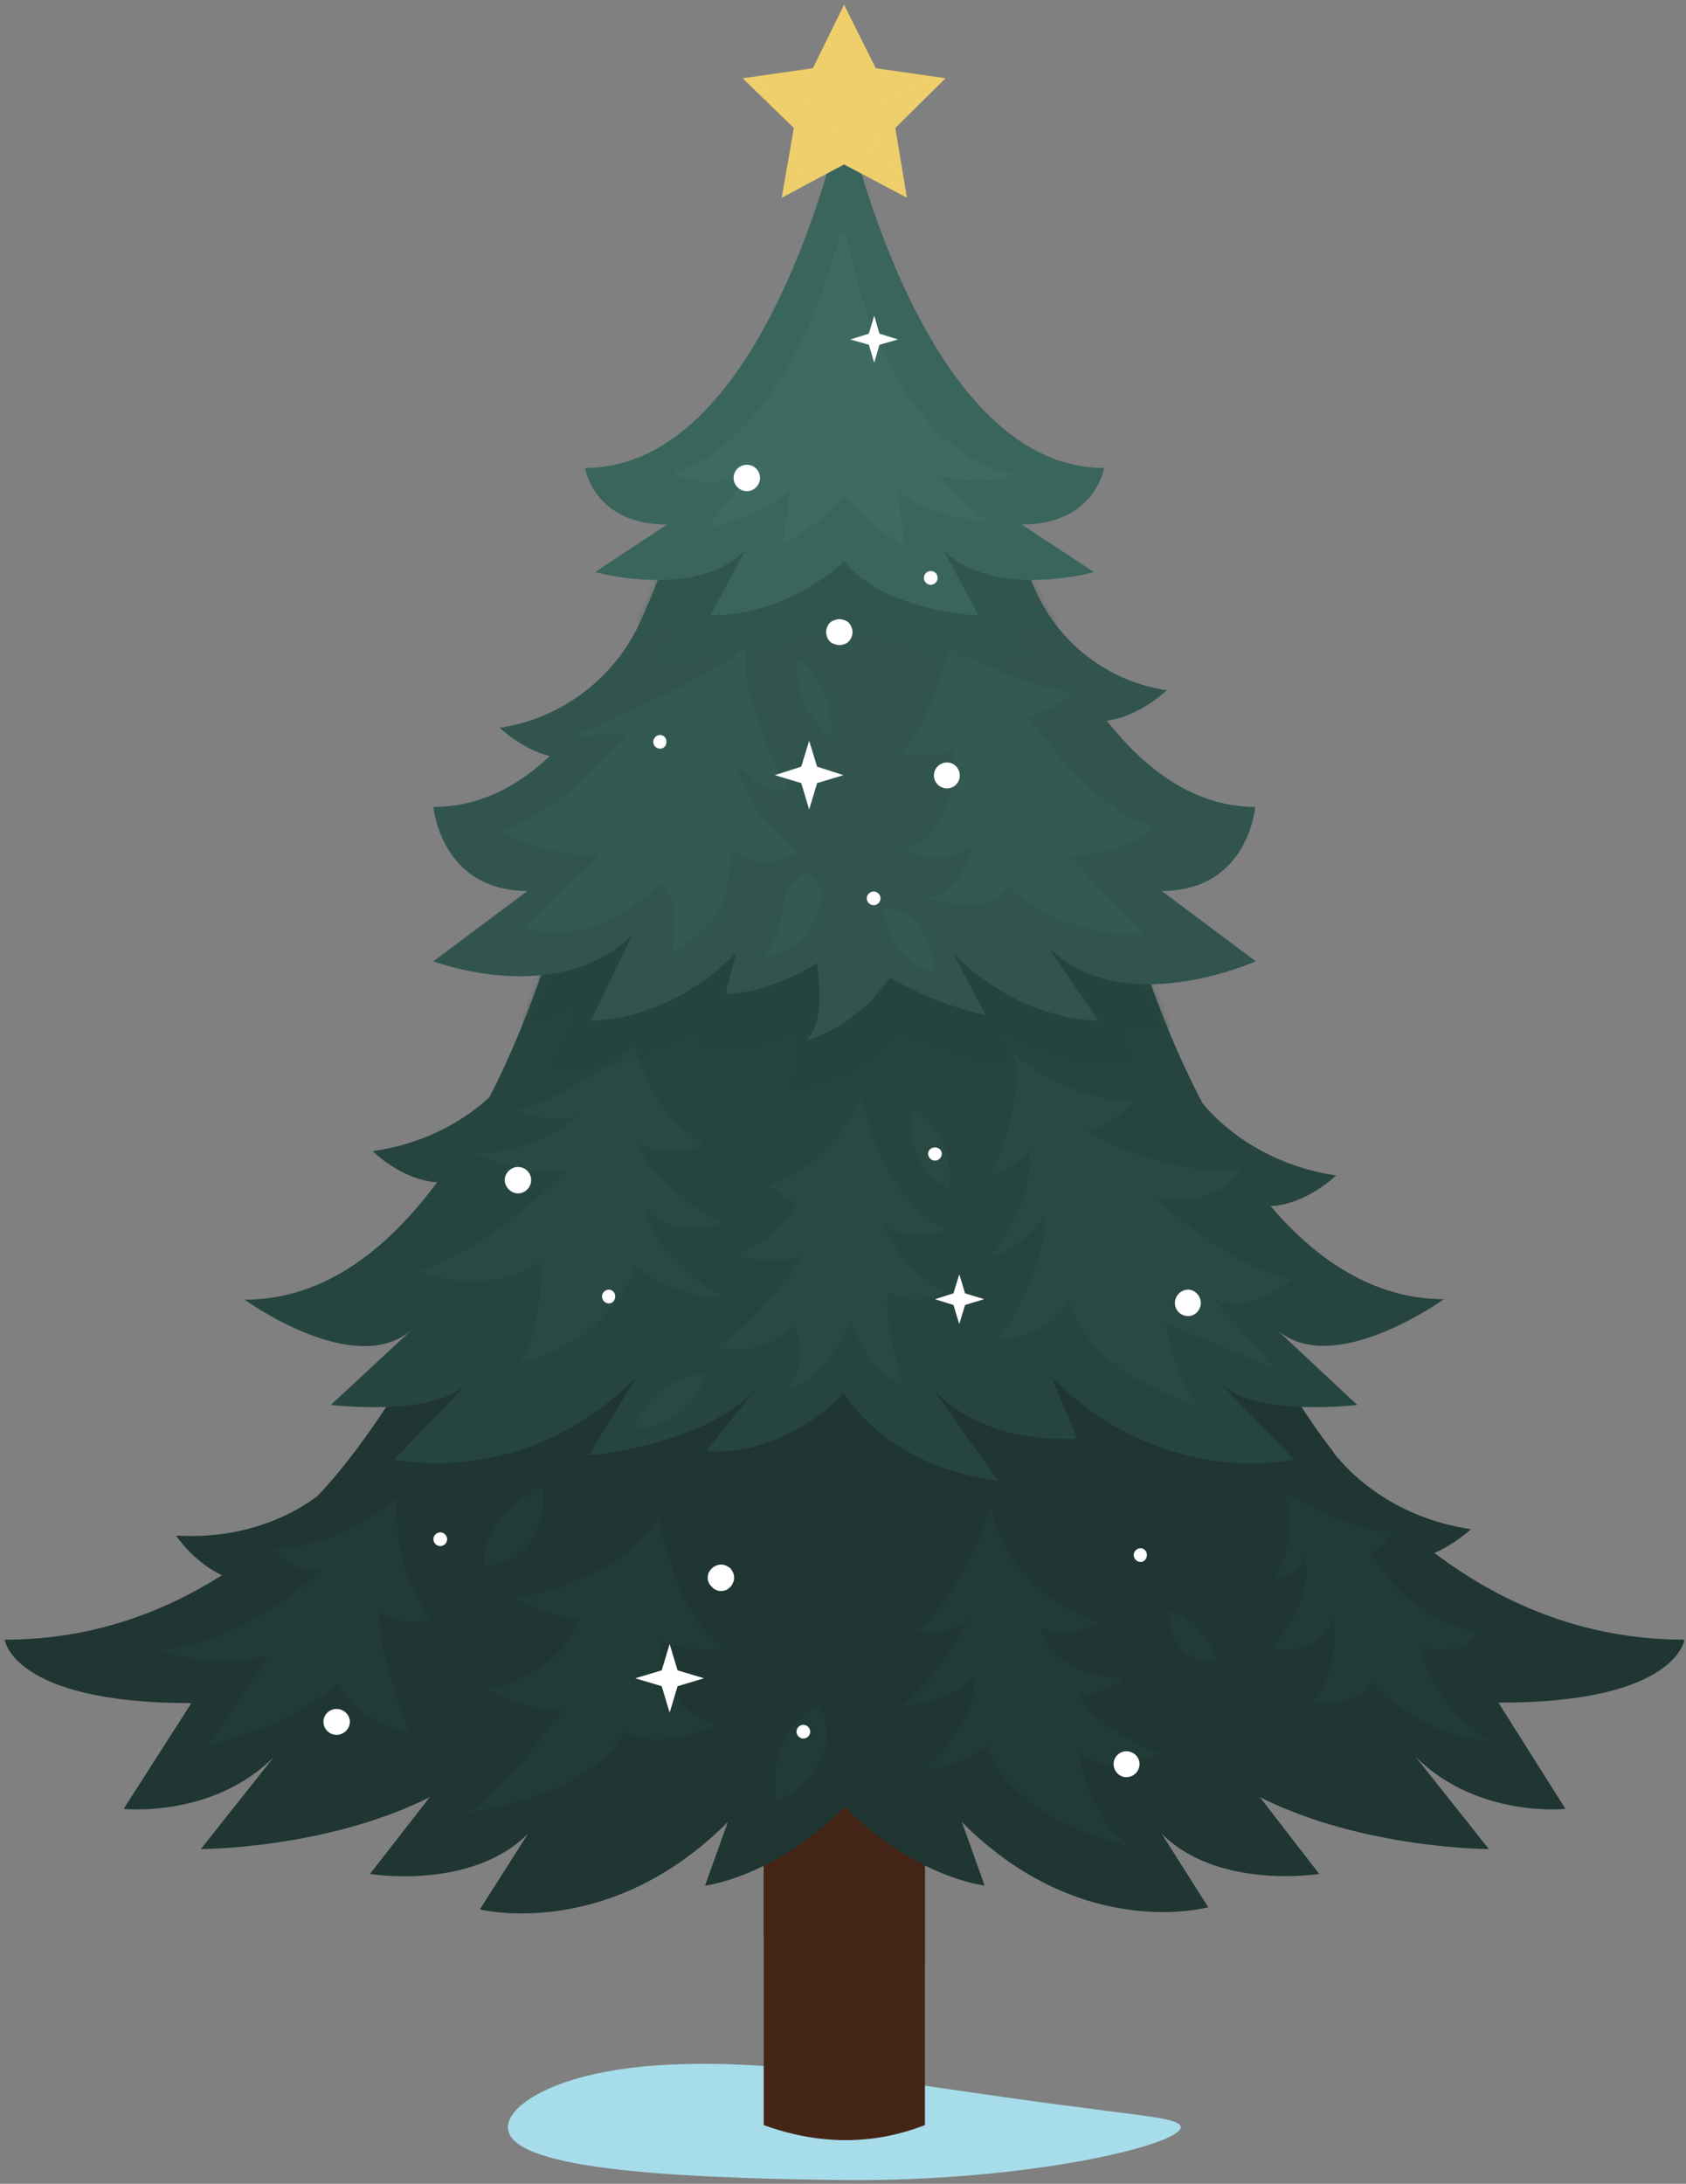 <svg width="319" height="413" viewBox="0 0 319 413" fill="none" xmlns="http://www.w3.org/2000/svg">
<rect x="0" y="0" width="319" height="413" fill="#808080" stroke="none"/>
<path d="M223.4 402.3C223.4 405.6 194.9 412.6 159.7 412.3C124.6 411.9 96.1 410 96.1 402.3C96.1 398.5 103.2 393.9 114.7 391.8C126.2 389.6 142.2 389.9 159.7 392.3C177.3 394.7 193.2 397.2 204.8 398.6C216.3 400.2 223.4 400.6 223.4 402.3Z" fill="#A7DDEA"/>
<path d="M175 331.3H144.5V401.9C155 405.7 165.2 405.7 175 401.9V331.3Z" fill="#452516"/>
<path opacity="0.5" d="M175 372V339.2H144.5V366.3C148.6 364.1 153.2 361.6 157.9 356.9C164.1 363.1 170.2 369.9 175 372Z" fill="#452516"/>
<path d="M318.7 310.1C299 310.1 283.3 302.7 271.4 293.7C275.5 291.9 278.3 289.2 278.3 289.2C264 287.1 255.9 279 253.3 275.9C252.9 275.5 252.6 275.1 252.3 274.7C252.3 274.633 252.3 274.6 252.3 274.6C246.5 267.3 240.1 256 240.1 256H79.2C79.2 256 70.6 271.8 60.1 282.9C56.6 285.6 47.2 291.3 33.3 290.4C33.3 290.4 36.7 295.5 42 297.9C31 304.9 17.3 310.1 0.9 310.1C0.9 310.1 2.3 322.1 36.2 322.1L23.4 342.1C23.4 342.1 40.2 343.9 51.8 332.3L38 349.7C38 349.7 61.7 349.7 81.3 339.9L70 354.4C70 354.4 89.1 357.6 99.9 346.8L90.8 361.1C90.8 361.1 115 367.3 137.7 344.6L133.4 356.6C133.4 356.6 146.3 355.2 159.8 341.7C173.3 355.2 186.3 356.6 186.3 356.6L182 344.6C204.7 367.4 228.6 360.7 228.6 360.7L219.8 346.8C230.5 357.5 249.6 354.4 249.6 354.4L238.4 339.9C258 349.7 281.7 349.7 281.7 349.7L267.8 332.2C279.5 343.9 296.2 342.1 296.2 342.1L283.5 322C317.2 322.1 318.7 310.1 318.7 310.1Z" fill="#1F3633"/>
<path d="M75.2 283.3C75.2 283.3 64.2 292.8 51.8 292.8C51.8 292.8 54.5 297.7 60.8 296.9C60.8 296.9 46.1 311.1 29.9 312C29.9 312 40.1 315.9 50.9 313.2L39.4 330.1C39.4 330.1 54 327 63.9 318.5C63.9 318.5 67.1 325.6 77.6 327.7C77.6 327.7 71.1 311.5 71.9 304.5C71.9 304.5 75.1 308.4 81.4 306C73.9 296 75.2 283.3 75.2 283.3ZM243.1 282.4C243.1 282.4 255.7 289.7 263.4 289.7C263.4 289.7 261.5 293.4 259.3 293.4C259.3 293.4 265.4 305.8 279.4 308.6C279.4 308.6 278 313.7 269 311.5C269 311.5 269.7 321.2 281.8 329.3C281.8 329.3 270.6 329.5 259.5 318.2C259.5 318.2 257.6 323.2 248.5 321.8C248.5 321.8 253.4 316.6 252.3 306.4C252.3 306.4 250.1 313.2 240.5 312C240.8 311.6 248.7 302.3 246.9 294.4C246.9 294.4 244.9 299.1 241.1 298.5C241.1 298.5 246 291.2 243.1 282.4ZM136.9 311.8C129.9 312.8 125.2 310.4 125.2 310.4C124.5 323.2 135.2 326.3 135.2 326.3C135.2 326.3 125 331.5 118.2 327.4C111.6 340.1 88.5 342.9 88.5 342.9C96.7 337.3 106.2 323.6 106.2 323.6C106.2 323.6 98.1 323.4 92.2 319.3C92.2 319.3 104.8 318 109.7 306.1C109.7 306.1 104.5 306.3 97.4 302.3C97.4 302.3 117 299.4 124.8 286.9C124.8 287 127.4 305.1 136.9 311.8ZM183.9 317.2C185.8 324.6 175.3 334.4 175.3 334.4C181.2 334.7 186.8 330 186.8 330C190.6 344.3 214.1 349.3 214.1 349.3C205.5 343.7 204.3 331.5 204.3 331.5C209 336.3 219.5 331.7 219.5 331.7C219.5 331.7 206.4 326.4 204.2 320.5C204.2 320.5 208.7 320.7 212.9 317.4C212.9 317.4 199.7 317.5 197 308.1C197 308.1 202.5 310.1 207.7 306.8C207.7 306.8 191 301.7 187.5 285.2C187.5 285.2 181.3 302.5 173.5 308.4C173.5 308.4 180.6 310.2 183.7 305.2C183.7 305.2 177.6 317.4 170.5 322.7C170.5 322.7 181 322 183.9 317.2ZM155.1 322.7C155.1 322.7 161.3 332.9 146.9 341C146.8 341 144.3 327.3 155.1 322.7ZM102.7 280.9C102.7 280.9 105.1 294.1 91.8 296.5C91.8 296.5 89.3 288 102.7 280.9ZM230 313.9C230 313.9 221.5 316.2 221.3 304.4C221.3 304.4 228.4 307 230 313.9Z" fill="#213B37"/>
<path d="M273.2 245.7C260 245.7 249.1 238.3 240.4 228.1C247.2 227.8 252.8 222.3 252.8 222.3C238 220.1 229.8 211.5 227.5 208.6C218 190.5 213.5 172.6 213.5 172.6H106C106 172.6 101.7 189.8 92.6 207.5C88.6 211.2 81.3 216.2 70.5 217.7C70.5 217.7 76 223.2 82.7 223.6C73.5 236 61.5 245.8 46.3 245.8C46.3 245.8 67.1 260.9 77.9 251.5L62.6 265.7C62.6 265.7 82 268.1 88.5 261.6L74.6 276C74.6 276 99 281.9 120.4 260.5L111.4 275.2C111.4 275.2 132 273.7 142.6 263.2L133.6 274.4C133.6 274.4 146.8 276.4 159.7 263.5C169.5 278.5 188.8 280 188.8 280L176.9 263.2C187.4 273.7 203.8 272.1 203.8 272.1L199 260.5C220.4 281.9 244.8 276 244.8 276L230.9 261.6C237.5 268.1 256.8 265.7 256.8 265.7L241.6 251.5C252.3 260.8 273.2 245.7 273.2 245.7Z" fill="#274540"/>
<path d="M191.8 199.3C191.8 199.3 202.8 208.9 214.7 208C214.7 208 209.4 214.3 205.2 213.7C205.2 213.7 220.1 222.8 234.7 220.9C234.7 220.9 230.6 229.1 218.6 226.6C218.6 226.6 233.6 240.5 244.6 241.8C244.6 241.8 237.3 248.8 229.6 245.6L241.3 258.9L220.6 250.3C220.6 250.3 222.7 262.9 227.3 265.9C227.3 265.9 205.6 260.5 202.2 245.5C202.2 245.5 200.4 252.6 189 253.2C189 253.2 198.1 240.4 197.7 230.1C197.7 230.1 192.7 236.6 187.6 237.6C187.6 237.6 196.3 226.6 194.6 217.3C194.6 217.3 192.4 221.3 187.6 222.1C187.6 222.2 194 208.4 191.8 199.3ZM133 216.3C127.3 219.8 121.2 216.3 121.2 216.3C121.4 222.8 136.4 231.3 136.4 231.3C126.7 234.6 122.2 228.7 122.2 228.7C123.4 237.4 136.6 245.3 136.6 245.3C128.5 245.7 120.2 239.6 120.2 239.6C114.1 255 98.1 257.9 98.1 257.9C102.7 252.4 102.4 238.4 102.4 238.4C92.4 245.9 79.4 240.4 79.4 240.4C95.3 234.5 107.2 221.1 107.2 221.1C100.3 223.2 89.8 218.1 89.8 218.1C102 218.1 109.5 210.8 109.5 210.8C106.8 213.3 97.7 210 97.7 210C105.6 208.8 120.2 197.6 120.2 197.6C120.2 197.6 122.2 209.6 133 216.3ZM161 249.5C161 249.5 163.8 259.9 170.9 261.8C170.9 261.8 167.1 250.7 168 244.4C168 244.4 172.1 247.3 178.9 244.4C178.9 244.4 171.3 241.3 167.1 231.6C167.1 231.6 171.2 234.8 178.8 232.7C165.4 224.6 163.1 207.5 163.1 207.5C163.1 207.5 157.3 220.6 145.6 224.1C148.7 227 150.7 227.6 150.7 227.6C150.7 227.6 149.5 232.6 139.6 237.1C145 239.8 151.9 237.5 151.9 237.5C151.9 237.5 143.9 250 135.4 254.7C145.8 256.7 149.9 250.6 149.9 250.6C149.9 250.6 153.9 255.8 149 262.8C157.2 260.4 161 249.5 161 249.5ZM120 270C120 270 129.8 270.9 133.8 259.9C133.8 259.9 124.7 258.9 120 270ZM173 209.5C173 209.5 169.8 220.1 179.4 224.7C179.4 224.7 181.8 216.2 173 209.5Z" fill="#2A4943"/>
<mask id="mask0_124_4495" style="mask-type:luminance" maskUnits="userSpaceOnUse" x="46" y="172" width="228" height="108">
<path d="M273.19 245.72C259.97 245.72 249.11 238.3 240.44 228.15C247.24 227.77 252.84 222.26 252.84 222.26C238 220.15 229.83 211.48 227.51 208.62C217.98 190.51 213.5 172.6 213.5 172.6H106.02C106.02 172.6 101.75 189.76 92.63 207.46C88.57 211.19 81.31 216.21 70.49 217.74C70.49 217.74 75.96 223.17 82.68 223.63C73.48 236.02 61.46 245.76 46.33 245.76C46.33 245.76 67.13 260.89 77.87 251.48L62.62 265.66C62.62 265.66 82.02 268.1 88.52 261.56L74.6 276.02C74.6 276.02 99.01 281.91 120.44 260.48L111.45 275.23C111.45 275.23 132.05 273.74 142.58 263.21L133.58 274.41C133.58 274.41 146.8 276.44 159.74 263.5C169.48 278.51 188.75 279.96 188.75 279.96L176.9 263.21C187.39 273.74 203.84 272.13 203.84 272.13L198.99 260.48C220.42 281.91 244.84 276.02 244.84 276.02L230.91 261.56C237.46 268.11 256.82 265.66 256.82 265.66L241.56 251.48C252.34 260.81 273.19 245.72 273.19 245.72Z" fill="white"/>
</mask>
<g mask="url(#mask0_124_4495)">
<path opacity="0.4" d="M98.9 193.7C98.9 193.7 104.5 193.9 108.3 191.1L102.9 203.3C102.9 203.3 122.8 202.1 131.8 195.4L130.5 198.7C130.5 198.7 143.5 201 149.9 195.7C149.9 195.7 151 205.5 146.6 207.4C146.6 207.4 164 205.6 170.3 196.2C170.3 196.2 182.3 201.7 191.8 201.7L190.2 195.6C190.2 195.6 199 203.6 215.1 200.6L212.6 194.1C212.6 194.1 216.2 195.6 221.4 194.4V159.1H98.9V193.7Z" fill="#274540"/>
</g>
<path d="M237.5 152.6C225.9 152.6 216.6 145.4 209.4 136.3C215.7 135.5 220.8 130.5 220.8 130.5C220.7 130.5 220.6 130.5 220.5 130.5C208.9 128.7 199.2 120.7 195.1 109.7C192.4 102.8 191.1 97.9 191.1 97.9H128.4C128.4 97.9 126 107 121.1 117.7C116.2 128.3 106.3 135.8 94.8 137.6C94.7 137.6 94.6 137.6 94.5 137.6C94.5 137.6 98.6 141.6 104 143C97.9 148.8 90.6 152.6 82 152.6C82 152.6 83.4 168.5 99.8 168.5L82 181.8C82 181.8 105.6 190.8 119.7 176.7L111.8 193C111.8 193 126 193.6 139.3 180.2L137.3 187.9C137.3 187.9 144.6 188.4 154.6 182.1C155.3 187.4 155.6 194.1 152.5 196.8C152.5 196.8 162.5 194.1 168.3 184.8C177.4 190.2 186.5 192 186.5 192L180.3 180.2C193.6 193.6 207.8 193 207.8 193L198.3 179.1C212.3 193.2 237.6 181.8 237.6 181.8L219.8 168.5C236.2 168.5 237.5 152.6 237.5 152.6Z" fill="#31554E"/>
<path d="M190.8 167.5C200.7 177.4 216.4 176.8 216.4 176.8L202.1 161.7C213.6 161.7 218.3 156.5 218.3 156.5C207.8 153.2 199.4 141.9 194.4 135.5C198.8 134.9 202.9 130.9 202.9 130.9C193.7 129.8 182.6 124.2 179.6 121.7C179.6 121.7 175.9 137.8 170.6 142.4C170.6 142.4 178.4 143.7 180.6 141.5C180.6 141.5 181 159.3 170.8 160.5C170.8 160.5 178.5 164.8 184.4 159.3C184.4 159.3 182 169 175.6 169.9C175.6 169.9 187.2 173.6 190.8 167.5ZM141.1 122.2C135.2 127.9 116.4 135.6 109 139.2L118.8 138.6C114.5 142.6 108.3 152.2 94.9 157.2C94.9 157.2 101.9 161.8 113.4 161.8L99.2 175.5C99.2 175.5 110.9 180.3 124.9 167.2C129.5 170.6 127.1 180.1 127.1 180.1C140.5 172.4 136.5 165.4 138.9 161.1C138.9 161.1 144.8 165.3 150.9 161.1C140.1 152.5 139.3 144 139.3 144C139.3 144 144.8 151.3 149.3 149.1C149.2 149.2 140.1 134.4 141.1 122.2ZM148.4 170.1C148.4 170.1 147.8 178 144.2 181.2C144.2 181.2 152.9 180.3 155.2 171.2C156.3 166.5 152.7 165.1 152.7 165.1C152.7 165.1 148.7 167.3 148.4 170.1ZM176.8 183.8C176.8 183.8 169 182.7 167 172C167 172 174.7 169.8 176.8 183.8ZM157 139.6C157 139.6 149.1 132.4 151.2 124.8C151.2 124.8 158.6 130.4 157 139.6Z" fill="#345952"/>
<mask id="mask1_124_4495" style="mask-type:luminance" maskUnits="userSpaceOnUse" x="82" y="97" width="156" height="100">
<path d="M237.5 152.62C225.85 152.62 216.57 145.45 209.44 136.33C215.74 135.5 220.8 130.53 220.8 130.53C220.71 130.53 220.59 130.48 220.51 130.48C208.9 128.74 199.24 120.66 195.05 109.72C192.4 102.84 191.12 97.95 191.12 97.95H128.36C128.36 97.95 126 106.98 121.06 117.72C116.17 128.29 106.31 135.83 94.82 137.57C94.74 137.57 94.62 137.61 94.53 137.61C94.53 137.61 98.6 141.59 103.98 143.04C97.89 148.77 90.6 152.62 82.02 152.62C82.02 152.62 83.38 168.46 99.76 168.46L82.02 181.84C82.02 181.84 105.6 190.8 119.65 176.75L111.78 193.04C111.78 193.04 125.95 193.57 139.34 180.23L137.27 187.85C137.27 187.85 144.65 188.43 154.56 182.09C155.3 187.36 155.55 194.07 152.48 196.77C152.48 196.77 162.52 194.07 168.28 184.83C177.35 190.22 186.52 191.96 186.52 191.96L180.26 180.23C193.65 193.62 207.82 193.04 207.82 193.04L198.29 179.11C212.34 193.16 237.58 181.84 237.58 181.84L219.84 168.46C236.17 168.46 237.5 152.62 237.5 152.62Z" fill="white"/>
</mask>
<g mask="url(#mask1_124_4495)">
<path opacity="0.4" d="M120.6 119.2C120.6 119.2 124.8 119.5 129.2 116.7L125 125.1C125 125.1 151.1 123.5 160.2 115.6C160.2 115.6 175.1 127.6 193.5 123.8L189.9 116.8C189.9 116.8 193.7 119.2 200.1 118V104.5H121.2L120.6 119.2Z" fill="#31554E"/>
</g>
<path d="M159.7 106.2C167.7 115.8 185.1 116.4 185.1 116.4L178.6 104.1C188 113.5 207 108.2 207 108.2L193.3 99.2C207.2 99.2 208.9 88.5 208.9 88.5C173.7 88.5 159.7 20.3 159.7 20.3C159.7 20.3 145.9 88.5 110.7 88.5C110.7 88.5 112.3 99.2 126.2 99.2L112.6 108.2C112.6 108.2 131.6 113.5 141 104.1L134.4 116.4C149.3 116.4 159.7 106.2 159.7 106.2Z" fill="#39655C"/>
<path d="M159.7 93.8C164 98.9 171.2 103.4 171.2 103.4L169.8 92.6C174.9 97.7 186.6 98.7 186.6 98.7L177.7 90C188.1 92.3 191.4 89.7 191.4 89.7C169.5 84.1 162.2 55.3 160.3 44.8C160.1 44 159 44 158.8 44.8C156.1 55.1 147 83.3 127.4 89.4C127.4 89.4 132.4 93 141.6 89.9L134 99.7C134 99.7 144.5 97.7 149.5 92.6L148.2 102.7C148.3 102.7 155.5 98.9 159.7 93.8Z" fill="#3D6B61"/>
<path d="M159.7 31.1L147.9 37.4L150.2 24.2L140.5 14.8L153.8 12.9L159.7 0.9L165.7 12.9L178.9 14.8L169.4 24.2L171.6 37.4L159.7 31.1Z" fill="#EECF6C"/>
<path opacity="0.4" d="M159.7 22.5L147.9 37.4L156.5 20.2L140.5 14.8L157.8 16.5L159.7 0.9L161.7 16.5L178.9 14.8L162.9 20.2L171.6 37.4L159.7 22.5Z" fill="#EECF6C"/>
<path d="M154.6 145L153.1 140.1L151.6 145L146.6 146.6L151.6 148.1L153.1 153.1L154.6 148.1L159.6 146.6L154.6 145ZM166.4 63.1L165.4 59.7L164.4 63.1L160.9 64.2L164.4 65.2L165.4 68.6L166.4 65.2L169.9 64.2L166.4 63.1ZM182.6 244.6L181.5 241L180.4 244.6L176.9 245.7L180.4 246.8L181.5 250.4L182.6 246.8L186.2 245.7L182.6 244.6ZM128.2 315.9L126.7 310.9L125.2 315.9L120.2 317.4L125.2 318.9L126.7 323.9L128.2 318.9L133.2 317.4L128.2 315.9ZM143.8 90.4C143.8 91.7 142.7 92.9 141.3 92.9C139.9 92.9 138.8 91.7 138.8 90.4C138.8 89 139.9 87.9 141.3 87.9C142.7 87.9 143.8 89 143.8 90.4ZM158.8 117.1C159.134 117.1 159.467 117.167 159.8 117.3C160.067 117.367 160.334 117.533 160.6 117.8C160.8 118 160.967 118.267 161.1 118.6C161.234 118.933 161.3 119.233 161.3 119.5C161.3 119.833 161.234 120.167 161.1 120.5C160.967 120.833 160.8 121.1 160.6 121.3C160.334 121.567 160.067 121.733 159.8 121.8C159.467 121.933 159.134 122 158.8 122C158.467 122 158.167 121.933 157.9 121.8C157.567 121.733 157.267 121.567 157 121.3C156.8 121.1 156.634 120.833 156.5 120.5C156.367 120.167 156.3 119.833 156.3 119.5C156.3 119.233 156.367 118.933 156.5 118.6C156.634 118.267 156.8 118 157 117.8C157.267 117.533 157.567 117.367 157.9 117.3C158.167 117.167 158.467 117.1 158.8 117.1ZM181.6 146.7C181.6 148 180.5 149.1 179.2 149.1C177.8 149.1 176.7 148 176.7 146.7C176.7 145.3 177.8 144.2 179.2 144.2C180.5 144.2 181.6 145.3 181.6 146.7ZM100.5 223.2C100.5 224.5 99.4 225.7 98 225.7C96.7 225.7 95.5 224.5 95.5 223.2C95.5 221.8 96.7 220.7 98 220.7C99.4 220.7 100.5 221.8 100.5 223.2ZM66.2 325.6C66.2 327 65 328.1 63.7 328.1C62.3 328.1 61.2 327 61.2 325.6C61.2 324.3 62.3 323.2 63.7 323.2C65 323.2 66.2 324.3 66.2 325.6ZM215.6 333.6C215.6 335 214.5 336.1 213.1 336.1C211.8 336.1 210.7 335 210.7 333.6C210.7 332.3 211.8 331.2 213.1 331.2C214.5 331.2 215.6 332.3 215.6 333.6ZM136.4 295.9C136.733 295.9 137.067 295.967 137.4 296.1C137.667 296.233 137.934 296.4 138.2 296.6C138.4 296.867 138.567 297.133 138.7 297.4C138.834 297.733 138.9 298.067 138.9 298.4C138.9 298.733 138.834 299.033 138.7 299.3C138.567 299.633 138.4 299.9 138.2 300.1C137.934 300.367 137.667 300.567 137.4 300.7C137.067 300.833 136.733 300.9 136.4 300.9C136.067 300.9 135.767 300.833 135.5 300.7C135.167 300.567 134.9 300.367 134.7 300.1C134.434 299.9 134.234 299.633 134.1 299.3C133.967 299.033 133.9 298.733 133.9 298.4C133.9 298.067 133.967 297.733 134.1 297.4C134.234 297.133 134.434 296.867 134.7 296.6C134.9 296.4 135.167 296.233 135.5 296.1C135.767 295.967 136.067 295.9 136.4 295.9ZM227.2 246.4C227.2 247.8 226.1 248.9 224.8 248.9C223.4 248.9 222.3 247.8 222.3 246.4C222.3 245.1 223.4 243.9 224.8 243.9C226.1 243.9 227.2 245.1 227.2 246.4ZM177.4 109.3C177.4 110 176.8 110.6 176.1 110.6C175.4 110.6 174.8 110 174.8 109.3C174.8 108.6 175.4 108 176.1 108C176.8 108 177.4 108.5 177.4 109.3ZM166.6 169.9C166.6 170.6 166 171.2 165.3 171.2C164.6 171.2 164 170.6 164 169.9C164 169.2 164.6 168.6 165.3 168.6C166 168.6 166.6 169.2 166.6 169.9ZM178.2 218.2C178.2 218.9 177.6 219.5 176.9 219.5C176.2 219.5 175.6 218.9 175.6 218.2C175.6 217.5 176.2 217 176.9 217C177.6 217 178.2 217.5 178.2 218.2ZM116.4 245.2C116.4 245.9 115.9 246.5 115.2 246.5C114.5 246.5 113.9 245.9 113.9 245.2C113.9 244.5 114.5 243.9 115.2 243.9C115.9 243.9 116.4 244.5 116.4 245.2ZM84.6 291.1C84.6 291.8 84 292.4 83.3 292.4C82.6 292.4 82 291.8 82 291.1C82 290.4 82.6 289.8 83.3 289.8C84 289.8 84.6 290.4 84.6 291.1ZM217 294.1C217 294.8 216.5 295.4 215.8 295.4C215.1 295.4 214.5 294.8 214.5 294.1C214.5 293.4 215.1 292.8 215.8 292.8C216.5 292.8 217 293.4 217 294.1ZM153.3 327.5C153.3 328.2 152.7 328.8 152 328.8C151.3 328.8 150.7 328.2 150.7 327.5C150.7 326.8 151.3 326.2 152 326.2C152.7 326.2 153.3 326.8 153.3 327.5ZM126.1 140.3C126.1 141 125.6 141.6 124.9 141.6C124.2 141.6 123.6 141 123.6 140.3C123.6 139.6 124.2 139 124.9 139C125.6 139 126.1 139.6 126.1 140.3Z" fill="white"/>
</svg>
